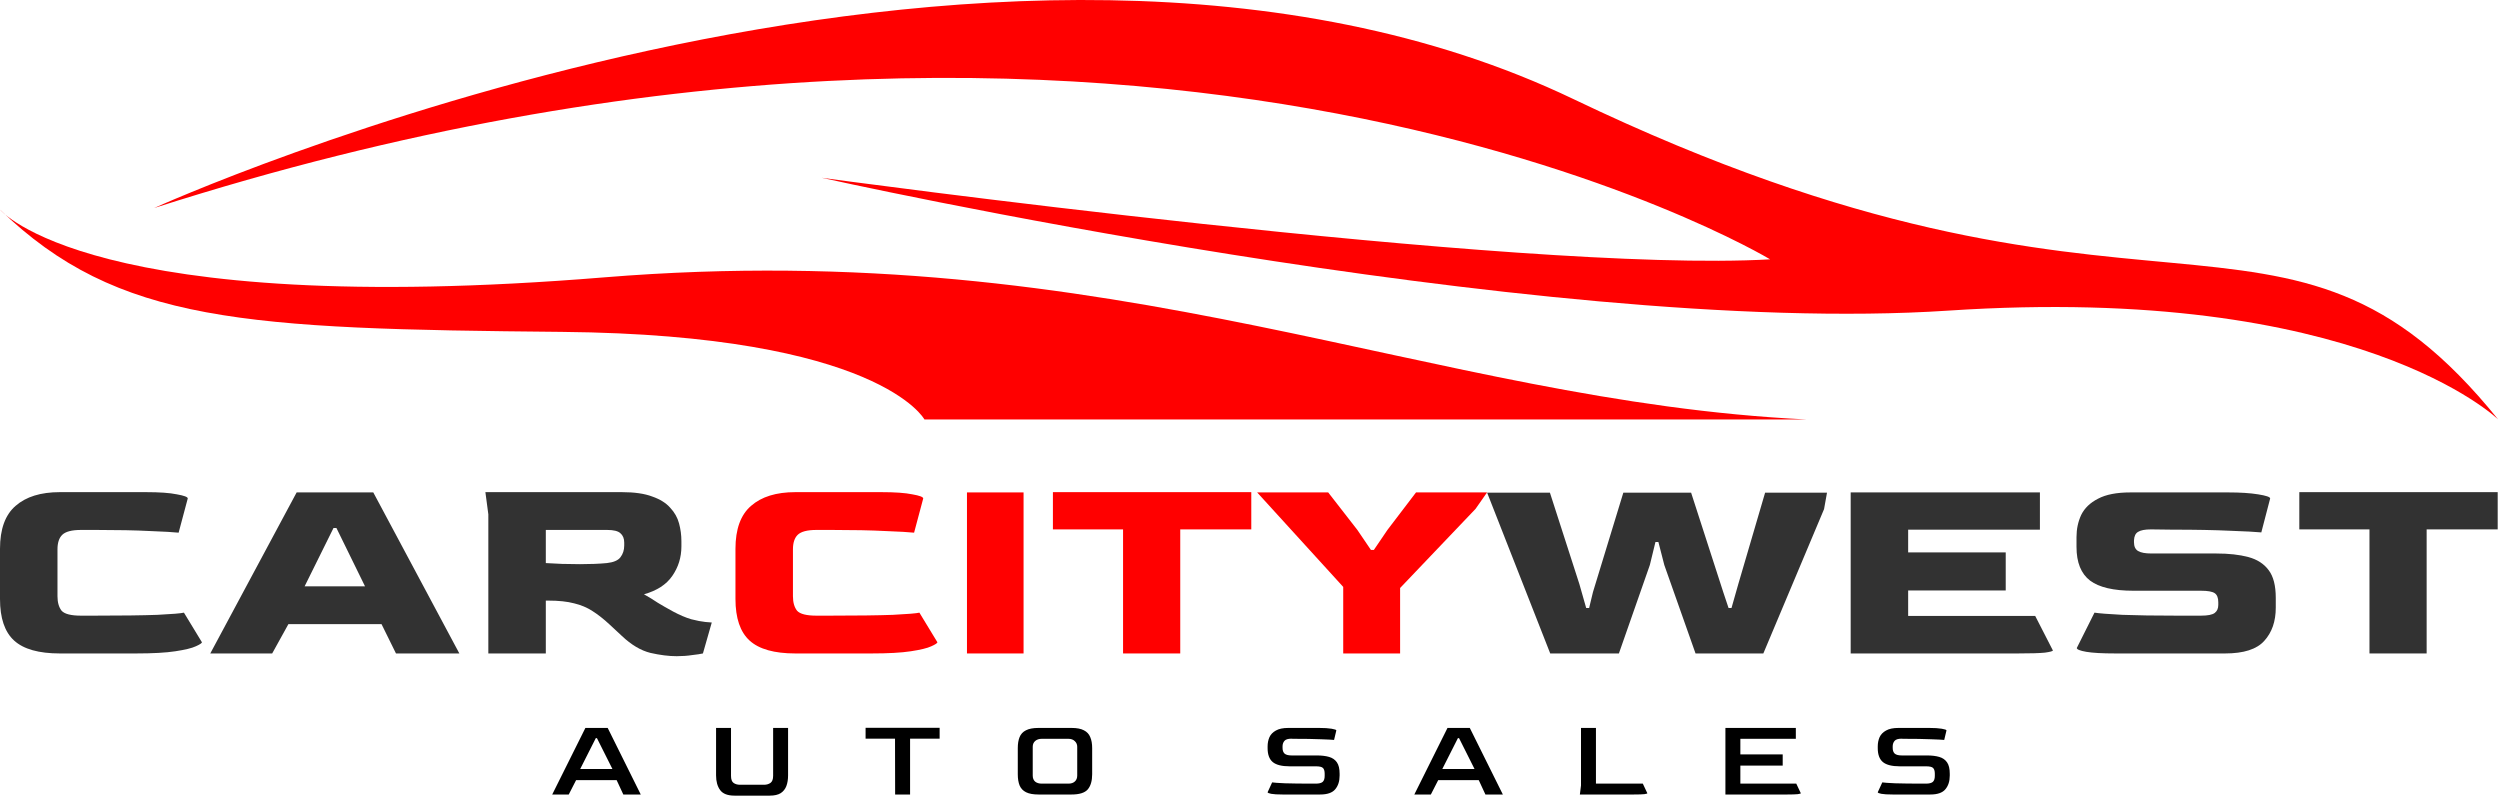 <svg width="1082" height="345" viewBox="0 0 1082 345" fill="none" xmlns="http://www.w3.org/2000/svg">
<path d="M66.7 90.039C66.7 90.039 432.7 -76.061 681.1 42.939C929.5 161.939 988.4 66.439 1081.2 181.539C1081.2 181.539 1021 122.639 843.2 134.439C665.4 146.239 355.6 76.939 355.6 76.939C355.6 76.939 658.6 118.439 766.1 112.239C766.1 112.239 499.4 -48.561 66.7 90.039Z" fill="#FF0000"/>
<path d="M0 90.739C0 90.739 39.1 138.239 261.5 120.039C483.9 101.939 618.4 173.639 781.8 181.539H400.1C400.1 181.539 380.5 144.939 243.2 143.639C105.9 142.339 51 139.939 0 90.739Z" fill="#FF0000"/>
<path d="M25.897 282.815C16.797 282.815 10.206 280.958 6.123 277.244C2.041 273.53 0 267.524 0 259.227V237.536C0 229.002 2.254 222.799 6.761 218.927C11.269 214.976 17.648 213 25.897 213H63.149C69.017 213 73.482 213.316 76.544 213.948C79.691 214.501 81.264 215.094 81.264 215.726L77.309 230.543C75.183 230.306 71.016 230.068 64.807 229.831C58.684 229.515 50.944 229.357 41.589 229.357H35.083C31.085 229.357 28.364 230.068 26.918 231.491C25.557 232.834 24.877 234.928 24.877 237.773V258.042C24.877 260.728 25.472 262.822 26.663 264.324C27.939 265.746 30.745 266.457 35.083 266.457H40.313C52.475 266.457 61.745 266.339 68.124 266.102C74.503 265.786 78.33 265.47 79.606 265.154L87.388 277.955C87.388 278.35 86.494 278.943 84.708 279.733C83.007 280.523 80.073 281.234 75.906 281.866C71.824 282.499 66.125 282.815 58.811 282.815H25.897Z" fill="#323232"/>
<path d="M91.009 282.815L128.388 213.119H161.557L198.808 282.815H171.38L165.129 270.132H124.816L117.8 282.815H91.009ZM131.833 253.775H157.985L145.611 228.528H144.335L131.833 253.775Z" fill="#323232"/>
<path d="M292.872 284C289.47 284 285.685 283.526 281.518 282.578C277.35 281.55 273.225 279.101 269.143 275.229L263.785 270.25C261.233 267.88 258.767 265.944 256.386 264.442C254.089 262.941 251.453 261.835 248.476 261.124C245.499 260.333 241.757 259.938 237.25 259.938H236.229V282.815H211.352V222.601L210.077 213H269.143C274.586 213 278.966 213.632 282.283 214.896C285.685 216.082 288.279 217.702 290.065 219.756C291.936 221.732 293.212 223.984 293.892 226.513C294.573 229.041 294.913 231.609 294.913 234.217V236.469C294.913 241.21 293.594 245.477 290.958 249.27C288.406 252.984 284.324 255.632 278.711 257.212C280.837 258.397 282.836 259.622 284.707 260.886C286.663 262.072 288.874 263.336 291.341 264.679C294.147 266.181 296.741 267.287 299.123 267.998C301.589 268.63 303.63 269.026 305.246 269.184C306.862 269.342 307.798 269.421 308.053 269.421L304.226 282.815C303.205 283.052 301.632 283.289 299.505 283.526C297.464 283.842 295.253 284 292.872 284ZM251.028 244.174C253.154 244.174 255.195 244.134 257.151 244.055C259.192 243.976 261.021 243.858 262.637 243.7C265.528 243.383 267.485 242.554 268.505 241.21C269.611 239.788 270.164 238.089 270.164 236.114V234.81C270.164 233.071 269.611 231.728 268.505 230.78C267.485 229.831 265.571 229.357 262.764 229.357H236.229V243.7C238.355 243.779 240.694 243.897 243.246 244.055C245.797 244.134 248.391 244.174 251.028 244.174Z" fill="#323232"/>
<path d="M344.207 282.815C335.106 282.815 328.515 280.958 324.433 277.244C320.351 273.53 318.309 267.524 318.309 259.227V237.536C318.309 229.002 320.563 222.799 325.071 218.927C329.578 214.976 335.957 213 344.207 213H381.458C387.326 213 391.791 213.316 394.853 213.948C398 214.501 399.573 215.094 399.573 215.726L395.619 230.543C393.492 230.306 389.325 230.068 383.116 229.831C376.993 229.515 369.253 229.357 359.898 229.357H353.392C349.395 229.357 346.673 230.068 345.227 231.491C343.866 232.834 343.186 234.928 343.186 237.773V258.042C343.186 260.728 343.781 262.822 344.972 264.324C346.248 265.746 349.054 266.457 353.392 266.457H358.622C370.784 266.457 380.055 266.339 386.433 266.102C392.812 265.786 396.639 265.47 397.915 265.154L405.697 277.955C405.697 278.35 404.804 278.943 403.018 279.733C401.317 280.523 398.383 281.234 394.215 281.866C390.133 282.499 384.435 282.815 377.12 282.815H344.207Z" fill="#FF0000"/>
<path d="M418.504 282.815V213.119H442.998V282.815H418.504Z" fill="#FF0000"/>
<path d="M486.062 282.815V229.12H455.699V213H541.556V229.12H510.811V282.815H486.062Z" fill="#FF0000"/>
<path d="M581.345 282.815V254.012L544.093 213.119H574.839L587.468 229.357L593.337 238.01H594.612L600.481 229.357L612.855 213.119H643.6L638.625 220.23L605.966 254.486V282.815H581.345Z" fill="#FF0000"/>
<path d="M670.936 282.815L643.635 213.237H670.808L683.566 252.826L686.5 263.139H687.775L689.434 256.264L702.574 213.237H731.916L745.821 256.264L748.117 263.139H749.393L752.327 252.826L763.937 213.237H790.727L789.451 220.349L763.171 282.815H733.829L720.307 244.529L717.755 234.573H716.479L714.056 244.529L700.66 282.815H670.936Z" fill="#323232"/>
<path d="M800.974 282.815V213.119H882.875V229.239H825.85V239.077H868.077V255.553H825.85V266.576H880.834L888.488 281.511C888.488 281.827 887.34 282.143 885.044 282.459C882.748 282.696 878.793 282.815 873.18 282.815H800.974Z" fill="#323232"/>
<path d="M915.679 282.815C909.895 282.815 905.643 282.578 902.921 282.104C900.2 281.629 898.839 281.076 898.839 280.444L906.493 265.154C908.449 265.47 912.489 265.786 918.613 266.102C924.736 266.339 932.688 266.457 942.469 266.457H952.547C955.524 266.457 957.522 266.062 958.543 265.272C959.564 264.482 960.074 263.336 960.074 261.835V260.649C960.074 258.753 959.564 257.449 958.543 256.738C957.522 256.027 955.524 255.671 952.547 255.671H923.333C914.743 255.671 908.492 254.209 904.58 251.285C900.667 248.283 898.711 243.423 898.711 236.706V232.439C898.711 228.962 899.392 225.762 900.752 222.838C902.198 219.914 904.622 217.583 908.024 215.845C911.426 214.027 916.104 213.119 922.057 213.119H964.411C969.599 213.119 973.894 213.395 977.296 213.948C980.783 214.501 982.527 215.094 982.527 215.726L978.7 230.424C976.318 230.187 971.811 229.95 965.177 229.713C958.628 229.397 950.293 229.239 940.172 229.239L930.987 229.12C928.351 229.12 926.48 229.476 925.374 230.187C924.268 230.819 923.673 232.044 923.588 233.861V234.691C923.588 236.509 924.183 237.773 925.374 238.484C926.565 239.195 928.478 239.551 931.115 239.551H959.181C964.624 239.551 969.259 240.065 973.086 241.092C976.914 242.119 979.848 244.016 981.889 246.781C983.93 249.468 984.951 253.459 984.951 258.753V263.02C984.951 268.947 983.292 273.727 979.975 277.362C976.743 280.997 971.088 282.815 963.008 282.815H915.679Z" fill="#323232"/>
<path d="M1025.51 282.815V229.12H995.143V213H1081V229.12H1050.25V282.815H1025.51Z" fill="#323232"/>
<path d="M239 343.861L253.357 315.049H263.01L277.318 343.861H269.772L266.881 337.638H249.339L246.154 343.861H239ZM251.103 332.836H265.068L258.355 319.459H257.865L251.103 332.836Z" fill="black"/>
<path d="M317.901 344.351C314.928 344.351 312.854 343.551 311.678 341.95C310.502 340.349 309.914 338.226 309.914 335.58V315.049H316.382V335.776C316.382 337.311 316.758 338.34 317.509 338.863C318.26 339.386 319.191 339.647 320.302 339.647H330.69C331.735 339.647 332.65 339.386 333.434 338.863C334.218 338.308 334.61 337.279 334.61 335.776V315.049H341.078V335.58C341.078 337.344 340.833 338.879 340.343 340.186C339.853 341.493 339.036 342.522 337.893 343.273C336.75 343.992 335.165 344.351 333.14 344.351H317.901Z" fill="black"/>
<path d="M387.414 343.861L387.365 319.704H374.625V315H406.671V319.704H393.882V343.861H387.414Z" fill="black"/>
<path d="M449.464 343.861C447.178 343.861 445.381 343.534 444.074 342.881C442.768 342.228 441.837 341.248 441.281 339.941C440.759 338.634 440.497 337.017 440.497 335.09V323.771C440.497 321.876 440.759 320.292 441.281 319.018C441.804 317.711 442.719 316.731 444.025 316.078C445.332 315.392 447.145 315.049 449.464 315.049H463.772C466.059 315.049 467.839 315.392 469.113 316.078C470.42 316.731 471.335 317.711 471.857 319.018C472.413 320.292 472.69 321.876 472.69 323.771V335.09C472.69 337.965 472.053 340.153 470.779 341.656C469.505 343.126 467.17 343.861 463.772 343.861H449.464ZM450.885 339.157H462.4C463.609 339.157 464.54 338.847 465.193 338.226C465.879 337.605 466.222 336.756 466.222 335.678V323.183C466.222 322.236 465.879 321.435 465.193 320.782C464.507 320.096 463.576 319.753 462.4 319.753H450.885C449.709 319.753 448.762 320.063 448.043 320.684C447.325 321.305 446.965 322.138 446.965 323.183V335.678C446.965 336.789 447.308 337.654 447.994 338.275C448.713 338.863 449.677 339.157 450.885 339.157Z" fill="black"/>
<path d="M555.089 343.861C552.867 343.861 551.234 343.763 550.189 343.567C549.143 343.371 548.621 343.142 548.621 342.881L550.581 338.618C551.332 338.749 553.194 338.879 556.167 339.01C559.172 339.108 563.288 339.157 568.515 339.157H569.446C570.85 339.157 571.847 338.912 572.435 338.422C573.023 337.899 573.317 337.034 573.317 335.825V334.845C573.317 333.702 573.072 332.885 572.582 332.395C572.124 331.905 571.079 331.66 569.446 331.66H558.078C554.778 331.66 552.377 331.056 550.875 329.847C549.372 328.606 548.621 326.597 548.621 323.82V323.036C548.621 321.599 548.882 320.276 549.405 319.067C549.96 317.858 550.891 316.895 552.198 316.176C553.504 315.425 555.301 315.049 557.588 315.049H570.916C573.137 315.049 574.934 315.163 576.306 315.392C577.678 315.621 578.364 315.866 578.364 316.127L577.384 320.243C576.534 320.145 574.607 320.047 571.602 319.949C568.596 319.818 564.562 319.753 559.499 319.753L558.96 319.704C557.457 319.704 556.444 320.014 555.922 320.635C555.399 321.223 555.121 321.974 555.089 322.889V323.722C555.089 324.8 555.383 325.617 555.971 326.172C556.591 326.695 557.604 326.956 559.009 326.956H569.887C571.977 326.956 573.758 327.168 575.228 327.593C576.698 328.018 577.825 328.802 578.609 329.945C579.393 331.056 579.785 332.705 579.785 334.894V335.678C579.785 338.128 579.148 340.104 577.874 341.607C576.632 343.11 574.46 343.861 571.357 343.861H555.089Z" fill="black"/>
<path d="M612.118 343.861L626.475 315.049H636.128L650.436 343.861H642.89L639.999 337.638H622.457L619.272 343.861H612.118ZM624.221 332.836H638.186L631.473 319.459H630.983L624.221 332.836Z" fill="black"/>
<path d="M683.767 343.861L684.257 339.941V315.049H690.725V339.157H711.011L712.971 343.322C712.971 343.453 712.53 343.583 711.648 343.714C710.766 343.812 709.247 343.861 707.091 343.861H683.767Z" fill="black"/>
<path d="M746.759 343.861V315.049H777.237V319.753H753.227V326.515H771.553V331.366H753.227V339.157H777.433L779.393 343.322C779.393 343.453 778.952 343.583 778.07 343.714C777.188 343.812 775.669 343.861 773.513 343.861H746.759Z" fill="black"/>
<path d="M819.162 343.861C816.941 343.861 815.308 343.763 814.262 343.567C813.217 343.371 812.694 343.142 812.694 342.881L814.654 338.618C815.406 338.749 817.268 338.879 820.24 339.01C823.246 339.108 827.362 339.157 832.588 339.157H833.519C834.924 339.157 835.92 338.912 836.508 338.422C837.096 337.899 837.39 337.034 837.39 335.825V334.845C837.39 333.702 837.145 332.885 836.655 332.395C836.198 331.905 835.153 331.66 833.519 331.66H822.151C818.852 331.66 816.451 331.056 814.948 329.847C813.446 328.606 812.694 326.597 812.694 323.82V323.036C812.694 321.599 812.956 320.276 813.478 319.067C814.034 317.858 814.965 316.895 816.271 316.176C817.578 315.425 819.375 315.049 821.661 315.049H834.989C837.211 315.049 839.007 315.163 840.379 315.392C841.751 315.621 842.437 315.866 842.437 316.127L841.457 320.243C840.608 320.145 838.681 320.047 835.675 319.949C832.67 319.818 828.636 319.753 823.572 319.753L823.033 319.704C821.531 319.704 820.518 320.014 819.995 320.635C819.473 321.223 819.195 321.974 819.162 322.889V323.722C819.162 324.8 819.456 325.617 820.044 326.172C820.665 326.695 821.678 326.956 823.082 326.956H833.96C836.051 326.956 837.831 327.168 839.301 327.593C840.771 328.018 841.898 328.802 842.682 329.945C843.466 331.056 843.858 332.705 843.858 334.894V335.678C843.858 338.128 843.221 340.104 841.947 341.607C840.706 343.11 838.534 343.861 835.43 343.861H819.162Z" fill="black"/>
</svg>
